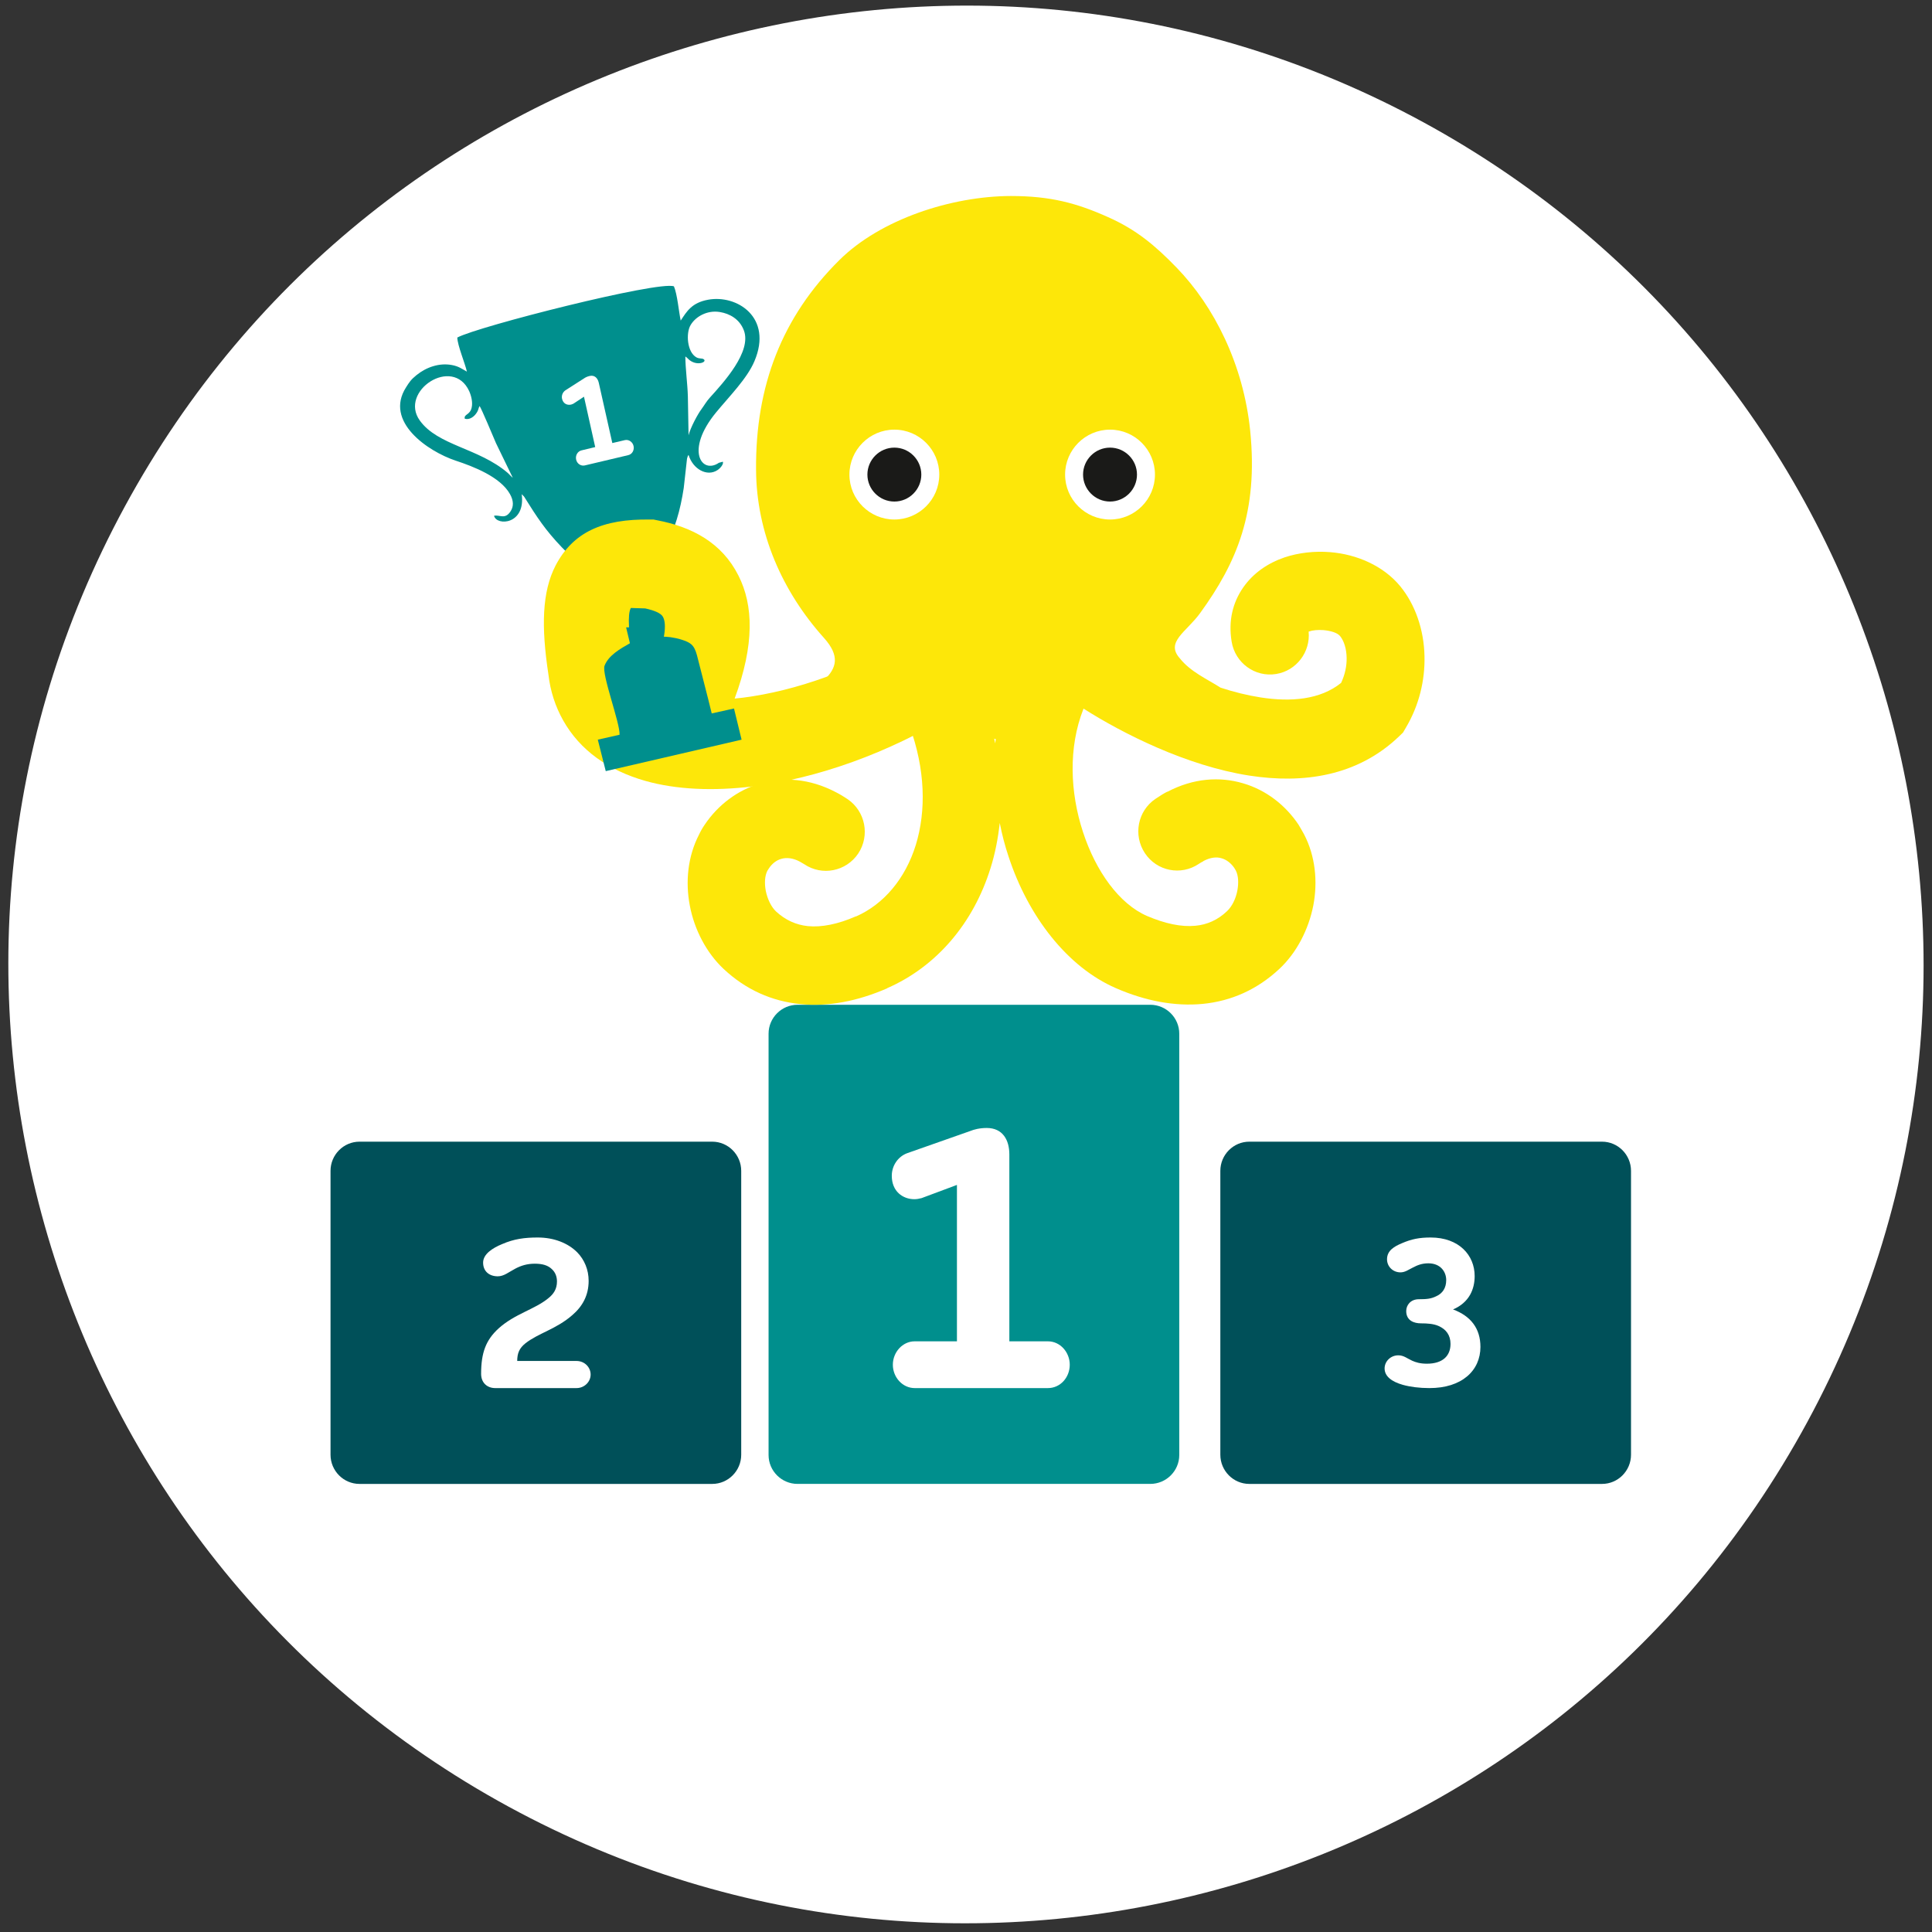 <svg width="138" height="138" viewBox="0 0 138 138" fill="none" xmlns="http://www.w3.org/2000/svg">
<rect x="0" y="0" width="138" height="138" fill="#333333" stroke="none"/>
<path d="M129.078 101.601C147.122 68.377 134.85 26.798 101.668 8.732C68.486 -9.334 26.96 2.955 8.916 36.178C-9.126 69.402 3.145 110.981 36.327 129.047C69.509 147.113 111.035 134.825 129.078 101.601Z" fill="white"/>
<path fill-rule="evenodd" clip-rule="evenodd" d="M89.236 81.548H114.432C115.571 81.548 116.501 82.485 116.501 83.632V103.91C116.501 105.057 115.571 105.994 114.432 105.994H89.236C88.097 105.994 87.167 105.057 87.167 103.91V83.632C87.167 82.485 88.097 81.548 89.236 81.548Z" fill="#005059"/>
<path fill-rule="evenodd" clip-rule="evenodd" d="M25.678 81.548H50.875C52.014 81.548 52.944 82.485 52.944 83.632V103.91C52.944 105.057 52.014 105.994 50.875 105.994H25.678C24.539 105.994 23.609 105.057 23.609 103.91V83.632C23.609 82.485 24.539 81.548 25.678 81.548Z" fill="#005059"/>
<path fill-rule="evenodd" clip-rule="evenodd" d="M56.967 71.77H82.164C83.303 71.77 84.233 72.698 84.233 73.834V103.929C84.233 105.065 83.303 105.993 82.164 105.993H56.967C55.828 105.993 54.898 105.065 54.898 103.929V73.834C54.898 72.698 55.828 71.77 56.967 71.77Z" fill="#008F8D"/>
<path fill-rule="evenodd" clip-rule="evenodd" d="M72.203 14C67.954 14.013 62.9 15.661 59.962 18.57C55.85 22.641 53.954 27.575 54.004 33.556C54.029 38.077 55.886 42.26 58.848 45.558C61.189 48.168 57.819 48.979 55.057 51.639L64.807 51.201C64.832 51.414 64.882 51.613 64.956 51.827C66.108 54.96 66.158 57.933 65.414 60.356C64.671 62.753 63.134 64.588 61.139 65.463V65.451C59.863 66.012 58.686 66.25 57.695 66.15C56.866 66.062 56.109 65.726 55.441 65.114C55.081 64.776 54.822 64.227 54.697 63.627C54.599 63.09 54.623 62.578 54.809 62.203L54.921 62.029C55.143 61.692 55.453 61.442 55.825 61.342C56.184 61.242 56.631 61.28 57.126 61.542C57.212 61.592 57.324 61.654 57.447 61.73C58.723 62.591 60.446 62.242 61.301 60.967C62.156 59.681 61.808 57.945 60.545 57.084C60.284 56.909 59.999 56.734 59.703 56.584C57.819 55.598 55.949 55.485 54.301 55.96C52.654 56.447 51.266 57.521 50.336 58.907C50.188 59.12 50.051 59.357 49.928 59.619C49.122 61.18 48.949 62.99 49.271 64.676C49.593 66.4 50.461 68.061 51.687 69.21C53.272 70.695 55.131 71.52 57.175 71.72C59.157 71.919 61.238 71.52 63.369 70.595V70.584C66.888 69.047 69.528 65.951 70.754 62.004C71.076 60.98 71.286 59.907 71.411 58.782C71.571 59.606 71.782 60.417 72.043 61.192C73.442 65.451 76.23 69.073 79.71 70.584C81.83 71.507 83.923 71.894 85.906 71.707C87.95 71.507 89.807 70.683 91.394 69.197C92.62 68.048 93.475 66.387 93.81 64.664C94.131 62.979 93.958 61.154 93.153 59.606C93.017 59.357 92.881 59.12 92.745 58.895C91.815 57.508 90.427 56.422 88.779 55.947C87.132 55.461 85.249 55.573 83.378 56.56V56.547C83.13 56.672 82.858 56.846 82.536 57.059C81.26 57.921 80.925 59.656 81.78 60.943C82.635 62.229 84.356 62.567 85.633 61.704C85.707 61.654 85.806 61.592 85.955 61.517V61.505C86.45 61.242 86.897 61.192 87.255 61.305C87.615 61.405 87.937 61.667 88.16 61.991L88.272 62.179C88.458 62.541 88.483 63.066 88.384 63.603C88.272 64.202 87.999 64.752 87.64 65.088C86.983 65.713 86.215 66.051 85.385 66.125C84.382 66.225 83.216 65.975 81.929 65.426C79.947 64.564 78.274 62.242 77.357 59.432C76.428 56.609 76.303 53.388 77.382 50.652L77.395 50.615C80.182 52.389 84.74 54.698 89.226 55.398C93.091 55.998 96.957 55.448 99.93 52.601L100.215 52.326L100.413 51.988C101.379 50.366 101.788 48.567 101.75 46.881C101.713 44.97 101.082 43.173 100.016 41.873C98.814 40.412 96.907 39.588 94.999 39.438C93.909 39.351 92.769 39.475 91.754 39.813C90.551 40.225 89.511 40.936 88.792 41.974C88.061 43.035 87.726 44.322 87.974 45.833C88.222 47.355 89.647 48.392 91.158 48.142C92.607 47.905 93.611 46.568 93.475 45.12L93.499 45.107C93.784 45.008 94.144 44.983 94.528 45.008C95.061 45.057 95.519 45.194 95.718 45.432C96.003 45.782 96.176 46.343 96.188 46.981C96.201 47.555 96.077 48.179 95.792 48.779C94.306 49.978 92.212 50.153 90.044 49.816C89.09 49.666 88.123 49.428 87.182 49.117C86.227 48.504 85.038 47.992 84.27 47.019C83.229 45.857 84.74 45.146 85.72 43.797C88.347 40.175 89.882 36.578 89.3 30.771C88.816 26.026 86.722 21.88 84.047 19.12C82.51 17.534 81.173 16.41 79.153 15.511C76.899 14.499 75.016 14 72.203 14ZM71.089 53.1L71.014 52.762L71.076 52.788L71.126 52.775L71.089 53.1Z" fill="#FDE709"/>
<path fill-rule="evenodd" clip-rule="evenodd" d="M63.882 37.108C65.645 37.108 67.092 35.673 67.092 33.899C67.092 32.136 65.658 30.689 63.882 30.689C62.121 30.689 60.673 32.125 60.673 33.899C60.673 35.673 62.121 37.108 63.882 37.108Z" fill="white"/>
<path fill-rule="evenodd" clip-rule="evenodd" d="M63.883 35.825C64.943 35.825 65.808 34.959 65.808 33.899C65.808 32.838 64.943 31.973 63.883 31.973C62.824 31.973 61.957 32.838 61.957 33.899C61.957 34.959 62.824 35.825 63.883 35.825Z" fill="#1A1A18"/>
<path fill-rule="evenodd" clip-rule="evenodd" d="M79.288 37.108C81.05 37.108 82.497 35.673 82.497 33.899C82.497 32.136 81.063 30.689 79.288 30.689C77.526 30.689 76.078 32.125 76.078 33.899C76.078 35.673 77.526 37.108 79.288 37.108Z" fill="white"/>
<path fill-rule="evenodd" clip-rule="evenodd" d="M79.287 35.825C80.347 35.825 81.213 34.959 81.213 33.899C81.213 32.838 80.347 31.973 79.287 31.973C78.228 31.973 77.361 32.838 77.361 33.899C77.361 34.959 78.228 35.825 79.287 35.825Z" fill="#1A1A18"/>
<path fill-rule="evenodd" clip-rule="evenodd" d="M48.954 25.461C49.144 25.588 49.17 25.691 49.374 25.805C49.922 26.124 50.534 25.831 50.253 25.653C50.126 25.576 49.961 25.64 49.744 25.526C49.068 25.143 48.991 23.792 49.322 23.231C49.681 22.608 50.522 22.135 51.427 22.289C52.115 22.403 52.828 22.786 53.134 23.601C53.708 25.117 51.681 27.322 50.713 28.392C50.457 28.672 50.305 28.953 50.1 29.233C49.846 29.564 49.311 30.558 49.183 31.093L49.133 28.302C49.107 27.399 48.954 26.302 48.954 25.461ZM36.627 34.126C36.486 34.011 36.423 33.923 36.27 33.782C34.192 31.998 31.273 31.833 29.985 30.035C28.482 27.945 32.343 25.384 33.517 27.945C33.669 28.29 33.771 28.736 33.695 29.093C33.581 29.666 33.121 29.564 33.198 29.908C33.491 29.998 33.771 29.82 33.938 29.628C34.205 29.31 34.141 29.207 34.256 29.003C34.37 29.132 35.263 31.272 35.428 31.654L36.627 34.126ZM32.663 24.111C32.687 24.696 33.198 25.894 33.351 26.545C32.981 26.341 32.764 26.162 32.268 26.072C31.375 25.907 30.445 26.227 29.744 26.799C29.348 27.117 29.221 27.322 29.004 27.666C27.435 30.113 30.559 32.24 32.547 32.903C33.822 33.323 35.735 34.063 36.423 35.286C36.69 35.757 36.703 36.177 36.462 36.534C36.066 37.133 35.697 36.751 35.288 36.841C35.48 37.592 37.558 37.465 37.264 35.299L37.417 35.452C37.443 35.477 37.481 35.54 37.494 35.566C38.347 36.929 38.96 37.873 40.132 39.095C40.693 39.682 41.165 40.09 41.828 40.497C43.178 41.325 43.242 41.007 43.881 41.288L44.186 42.574C43.459 43.008 42.606 43.518 42.312 44.32C42.083 44.983 43.472 48.818 43.421 49.685L41.815 50.066L42.402 52.513L51.923 49.901L51.859 47.658L50.216 48.04C49.871 46.537 49.489 45.034 49.133 43.542C48.916 42.664 48.609 42.523 47.985 42.307C47.781 42.23 47.437 42.142 47.168 42.116C46.072 41.976 46.392 42.408 46.009 40.765C46.442 40.268 46.927 40.166 47.488 39.108C47.908 38.318 48.073 37.974 48.342 37.095C48.559 36.407 48.724 35.605 48.839 34.852L49.068 32.801C49.081 32.725 49.081 32.712 49.107 32.648C49.144 32.521 49.12 32.597 49.183 32.495C49.489 33.502 50.496 34.075 51.248 33.579C51.452 33.45 51.706 33.145 51.631 32.979L51.35 33.056C50.126 33.897 48.916 32.177 51.145 29.463C52.089 28.315 53.364 27.042 53.886 25.805C55.225 22.658 52.624 21.027 50.573 21.41C49.412 21.625 49.056 22.238 48.621 22.9C48.482 22.225 48.38 21.027 48.138 20.453C47.028 20.046 34.116 23.321 32.663 24.111Z" fill="#008F8D"/>
<path fill-rule="evenodd" clip-rule="evenodd" d="M65.075 45.417C66.523 44.529 68.393 45.039 69.242 46.553C70.091 48.068 69.604 50.029 68.157 50.917C63.441 53.83 58.3 55.607 53.81 56.168C50.953 56.521 48.296 56.403 46.086 55.776C43.479 55.032 41.434 53.608 40.223 51.452C39.674 50.473 39.313 49.388 39.176 48.199C38.651 44.751 38.714 42.27 39.687 40.389C40.935 38.011 43.043 37.057 46.424 37.11H46.686L46.935 37.161C49.418 37.633 51.564 38.756 52.749 41.119C53.81 43.209 53.91 46.031 52.474 49.898L53.086 49.832C56.829 49.349 61.108 47.86 65.075 45.417ZM45.475 48.212C45.676 48.578 46.038 48.892 46.524 49.14C46.486 48.67 46.561 48.186 46.736 47.729C47.509 45.73 47.635 44.607 47.36 44.072C47.223 43.797 46.736 43.602 46.086 43.458C45.377 43.445 45.052 43.418 45.052 43.431V43.444C44.814 43.902 44.901 45.182 45.226 47.285L45.251 47.429C45.276 47.755 45.351 48.017 45.475 48.212Z" fill="#FDE709"/>
<path fill-rule="evenodd" clip-rule="evenodd" d="M44.722 44.811H46.893C47.078 45.678 46.979 45.396 47.891 45.513C48.15 45.549 48.471 45.618 48.68 45.689C49.285 45.888 49.58 46.018 49.789 46.825C50.135 48.207 50.504 49.578 50.838 50.959L52.429 50.607L52.97 52.833L43.268 55.081L42.7 52.833L44.254 52.482C44.304 51.673 42.959 48.149 43.182 47.552C43.465 46.814 44.291 46.345 44.994 45.947L44.722 44.811Z" fill="#008F8D"/>
<path fill-rule="evenodd" clip-rule="evenodd" d="M72.096 95.8V82.454C72.096 81.434 71.626 80.57 70.482 80.57C69.966 80.57 69.572 80.677 69.31 80.784L64.787 82.375C64.14 82.619 63.699 83.259 63.699 83.987C63.699 85.094 64.479 85.657 65.313 85.657C65.473 85.657 65.651 85.627 65.829 85.579L68.353 84.637V95.809H65.332C64.469 95.809 63.775 96.586 63.775 97.48C63.775 98.392 64.478 99.149 65.332 99.149H74.854C75.735 99.149 76.411 98.392 76.411 97.48C76.411 96.596 75.735 95.809 74.854 95.809H72.096V95.8Z" fill="white"/>
<path fill-rule="evenodd" clip-rule="evenodd" d="M36.943 97.231C36.943 96.643 37.105 96.292 37.531 95.95C38.464 95.219 39.743 94.934 40.879 93.937C41.61 93.311 42.046 92.522 42.046 91.488C42.046 90.691 41.742 89.978 41.234 89.456C40.585 88.801 39.581 88.393 38.413 88.393C37.46 88.393 36.709 88.498 35.877 88.859C35.157 89.153 34.508 89.589 34.508 90.187C34.508 90.814 34.954 91.165 35.552 91.165C35.999 91.165 36.324 90.871 36.831 90.605C37.217 90.405 37.643 90.264 38.2 90.264C38.758 90.264 39.134 90.387 39.398 90.633C39.702 90.899 39.783 91.241 39.783 91.536C39.783 92.067 39.55 92.427 39.164 92.732C38.2 93.528 36.77 93.842 35.614 94.887C34.71 95.712 34.365 96.615 34.365 98.133C34.365 98.77 34.801 99.149 35.369 99.149H41.184C41.731 99.149 42.188 98.712 42.188 98.181C42.188 97.649 41.742 97.212 41.184 97.212H36.943V97.231Z" fill="white"/>
<path fill-rule="evenodd" clip-rule="evenodd" d="M105.745 96.21C105.745 94.89 105.055 94.001 103.789 93.532C104.959 93.027 105.333 92.072 105.333 91.146C105.333 89.656 104.212 88.393 102.189 88.393C101.383 88.393 100.818 88.505 100.128 88.805C99.62 89.02 99.073 89.31 99.073 89.947C99.073 90.471 99.495 90.883 100.032 90.883C100.367 90.883 100.598 90.696 100.942 90.528C101.231 90.378 101.556 90.237 102.025 90.237C102.889 90.237 103.301 90.837 103.301 91.435C103.301 92.006 103.033 92.39 102.592 92.587C102.217 92.774 101.901 92.802 101.345 92.802C100.75 92.802 100.444 93.232 100.444 93.645C100.444 94.337 101.01 94.525 101.498 94.525C101.939 94.525 102.409 94.552 102.773 94.721C103.291 94.955 103.608 95.367 103.608 95.995C103.608 96.855 103.042 97.407 101.92 97.407C101.431 97.407 101.115 97.305 100.866 97.192C100.492 97.024 100.271 96.809 99.878 96.809C99.332 96.809 98.9 97.239 98.9 97.745C98.9 98.325 99.437 98.699 100.195 98.915C100.732 99.065 101.403 99.149 102.083 99.149C104.422 99.159 105.745 97.894 105.745 96.21Z" fill="white"/>
<path fill-rule="evenodd" clip-rule="evenodd" d="M43.737 31.647L42.77 27.341C42.694 27.014 42.477 26.766 42.107 26.857C41.941 26.897 41.814 26.962 41.739 27.014L40.388 27.878C40.197 28.009 40.096 28.245 40.145 28.48C40.222 28.833 40.515 28.964 40.795 28.898C40.846 28.885 40.898 28.86 40.961 28.833L41.713 28.336L42.515 31.934L41.535 32.17C41.255 32.236 41.089 32.536 41.152 32.824C41.216 33.126 41.496 33.309 41.776 33.244L44.871 32.511C45.165 32.445 45.318 32.144 45.254 31.856C45.19 31.568 44.91 31.372 44.63 31.438L43.737 31.647Z" fill="white"/>
</svg>
